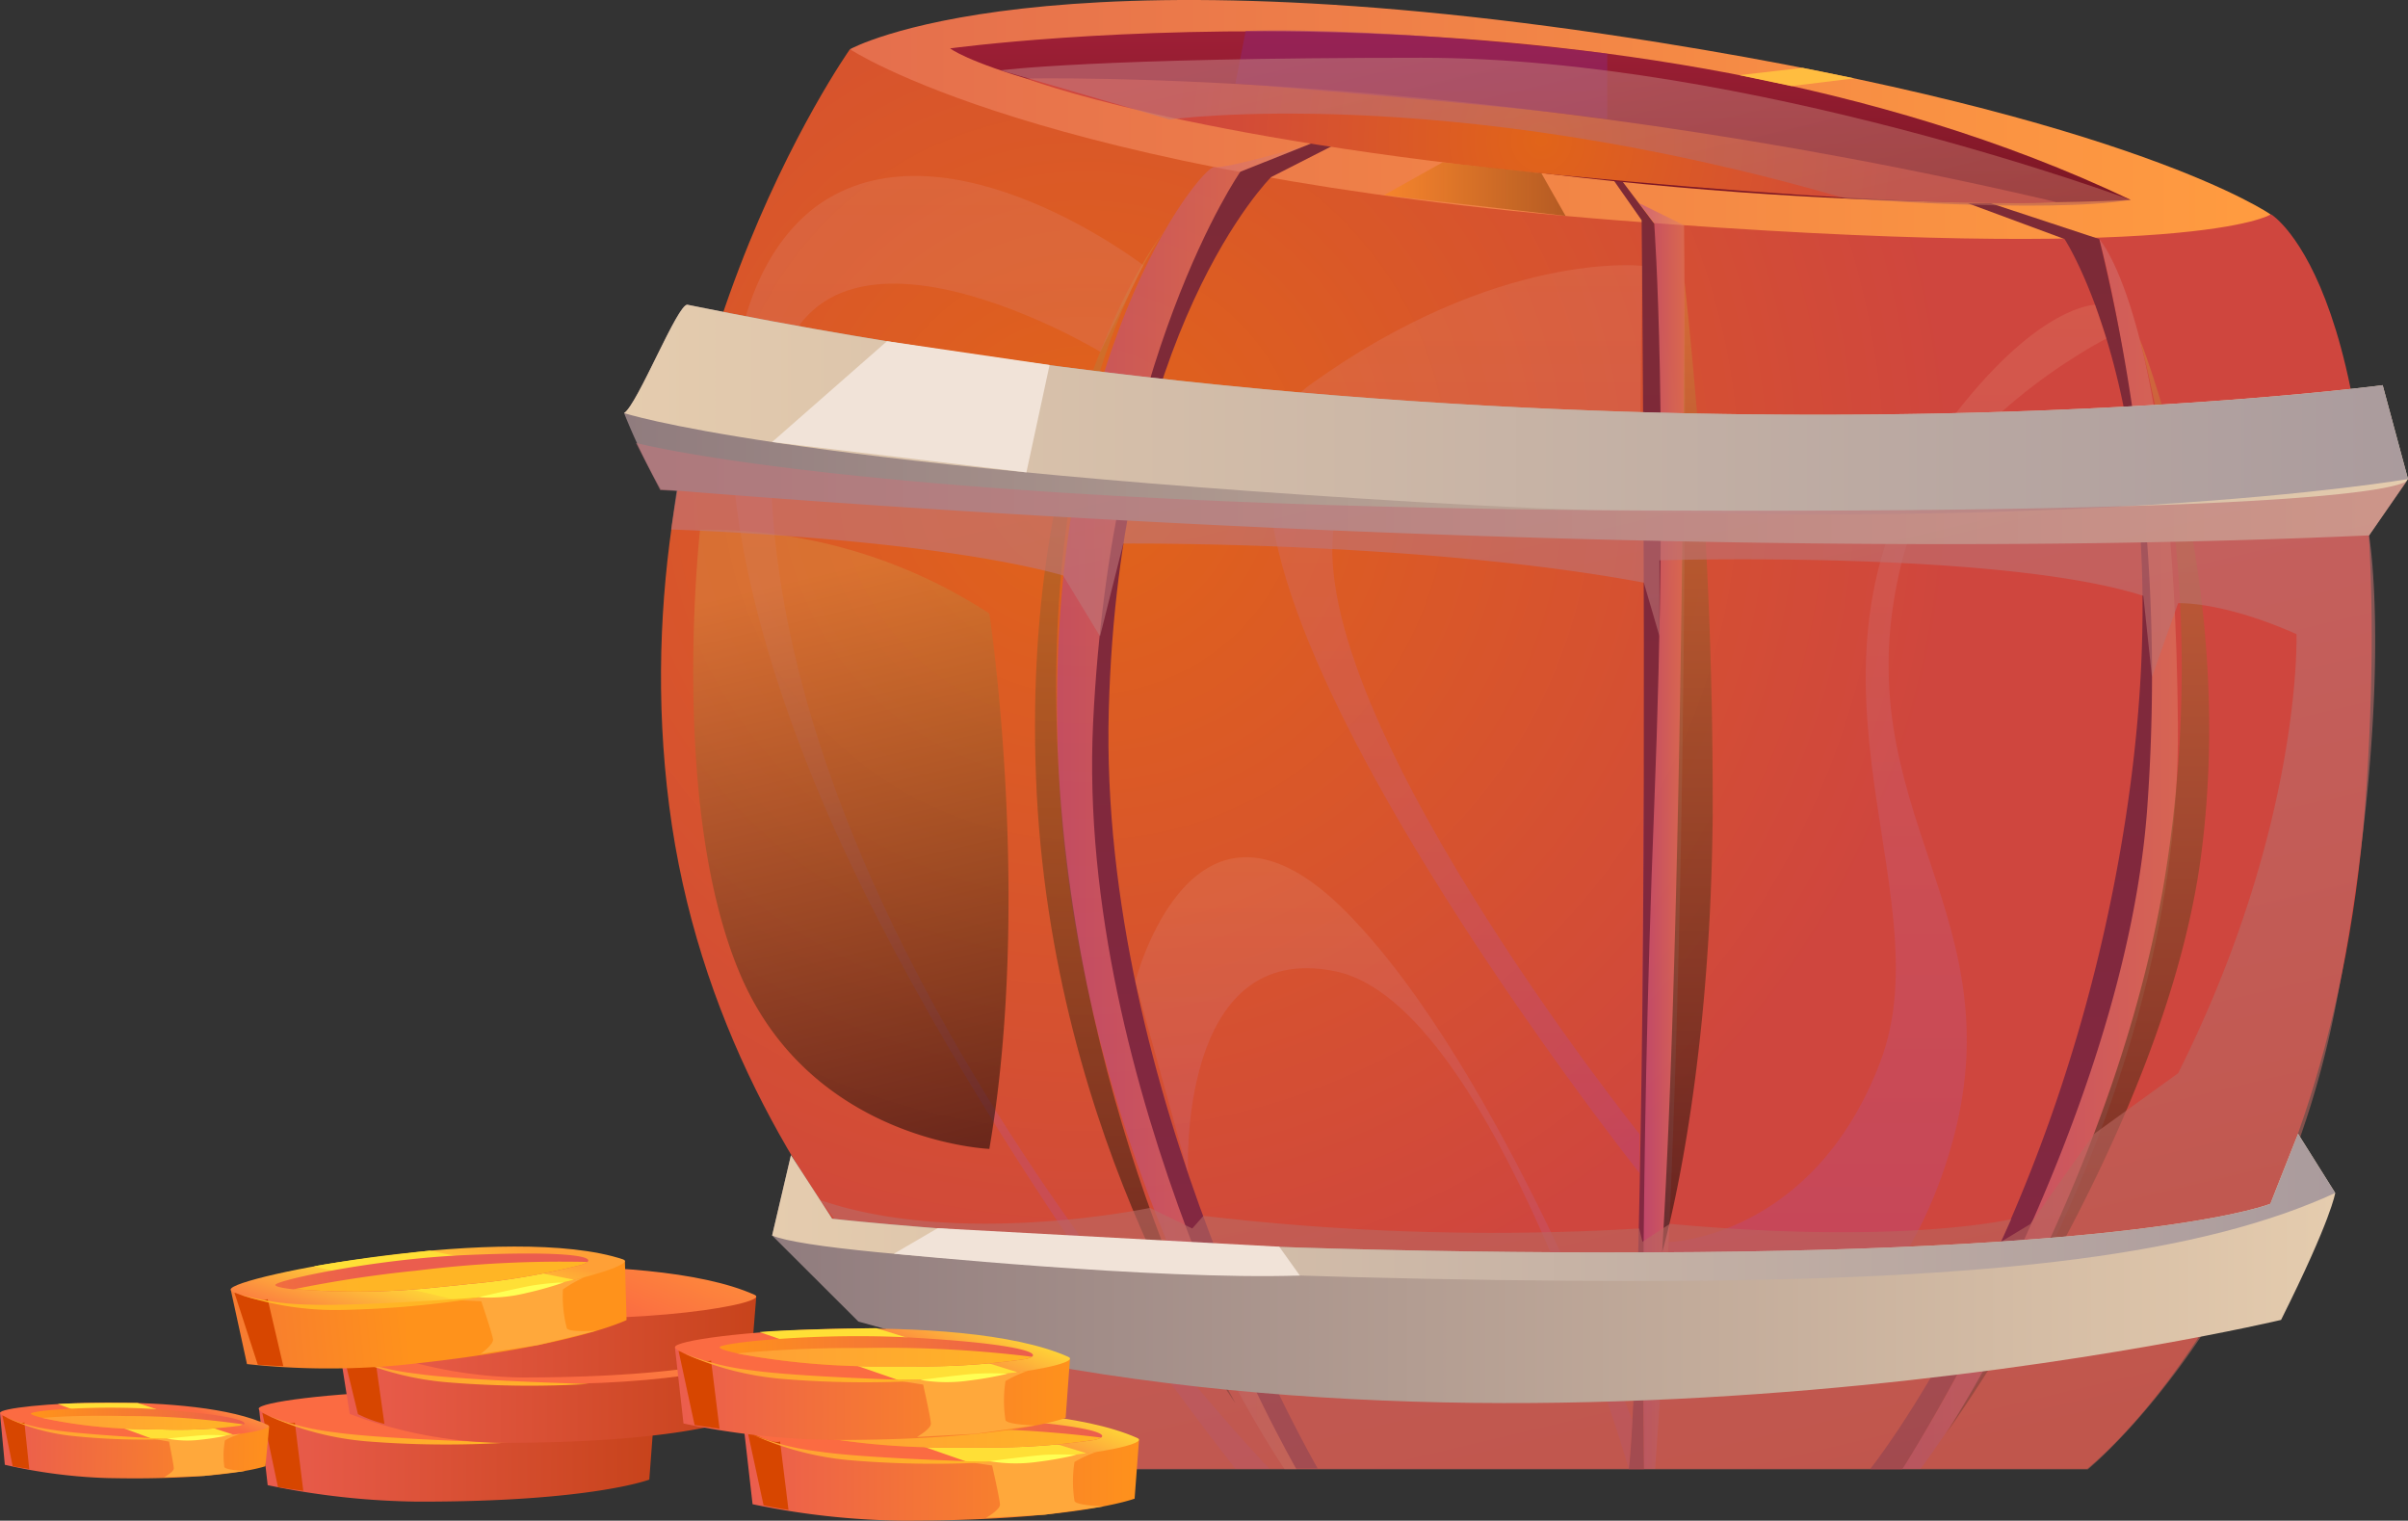 <svg xmlns="http://www.w3.org/2000/svg" xmlns:xlink="http://www.w3.org/1999/xlink" viewBox="0 0 233.9 147.7"><rect x="0" y="0" width="233.9" height="147.7" fill="#333333" stroke="none"/><defs><style>.cls-1{isolation:isolate;}.cls-18,.cls-2,.cls-21,.cls-22,.cls-23,.cls-24,.cls-25,.cls-26,.cls-27,.cls-28,.cls-3,.cls-31,.cls-32,.cls-33,.cls-34,.cls-35,.cls-36,.cls-37,.cls-38,.cls-39,.cls-4,.cls-40,.cls-41,.cls-42,.cls-43,.cls-44,.cls-45,.cls-46,.cls-47,.cls-48,.cls-49,.cls-5,.cls-50,.cls-51,.cls-52,.cls-53,.cls-54,.cls-55,.cls-56,.cls-57,.cls-58,.cls-59,.cls-6,.cls-60,.cls-61,.cls-62,.cls-63,.cls-64,.cls-65,.cls-66,.cls-67,.cls-68,.cls-69,.cls-7,.cls-8,.cls-9{fill-rule:evenodd;}.cls-2{fill:url(#_380);}.cls-3{fill:url(#_160);}.cls-13,.cls-23,.cls-25,.cls-28,.cls-4,.cls-5,.cls-6{mix-blend-mode:multiply;}.cls-10,.cls-11,.cls-12,.cls-23,.cls-24,.cls-29,.cls-4,.cls-5,.cls-6{opacity:0.5;}.cls-4{fill:url(#_77);}.cls-5{fill:url(#_77-2);}.cls-6{fill:url(#_77-3);}.cls-7{fill:url(#_391);}.cls-8{fill:url(#_391-2);}.cls-9{fill:url(#_391-3);}.cls-10,.cls-11,.cls-12,.cls-24,.cls-29,.cls-33,.cls-37,.cls-41,.cls-50,.cls-56,.cls-62,.cls-68{mix-blend-mode:screen;}.cls-10{fill:url(#_706);}.cls-11{fill:url(#_706-2);}.cls-12{fill:url(#_706-3);}.cls-13{opacity:0.3;}.cls-14{fill:url(#_77-4);}.cls-15{fill:url(#_77-5);}.cls-16{fill:url(#_77-6);}.cls-17{fill:url(#_77-7);}.cls-18{fill:url(#_106);}.cls-19{fill:url(#_169);}.cls-20{fill:url(#_380-2);}.cls-21{fill:url(#_363);}.cls-22{fill:#f1e3d8;}.cls-23{fill:#912774;}.cls-24{fill:url(#_706-4);}.cls-25,.cls-28{opacity:0.6;}.cls-25{fill:url(#_4);}.cls-26{fill:url(#_106-2);}.cls-27{fill:url(#_363-2);}.cls-28{fill:url(#_4-2);}.cls-29{fill:url(#_407);}.cls-30{fill:#ffbd40;}.cls-31{fill:url(#_451);}.cls-32{fill:url(#_448);}.cls-33{fill:url(#_436);}.cls-34{fill:url(#_9);}.cls-35{fill:url(#_451-2);}.cls-36{fill:url(#_448-2);}.cls-37{fill:url(#_436-2);}.cls-38{fill:url(#_9-2);}.cls-39{fill:url(#_451-3);}.cls-40{fill:url(#_448-3);}.cls-41{fill:url(#_436-3);}.cls-42{fill:url(#_9-3);}.cls-43{fill:url(#_443);}.cls-44{fill:url(#_65);}.cls-45{fill:#ffa83b;}.cls-46{fill:#ffdf36;}.cls-47{fill:url(#_6);}.cls-48{fill:url(#_9-4);}.cls-49{fill:#ffff54;}.cls-50{fill:url(#_436-4);}.cls-51{fill:url(#_9-5);}.cls-52{fill:url(#_443-2);}.cls-53{fill:url(#_65-2);}.cls-54{fill:url(#_6-2);}.cls-55{fill:url(#_9-6);}.cls-56{fill:url(#_436-5);}.cls-57{fill:url(#_9-7);}.cls-58{fill:url(#_443-3);}.cls-59{fill:url(#_65-3);}.cls-60{fill:url(#_6-3);}.cls-61{fill:url(#_9-8);}.cls-62{fill:url(#_436-6);}.cls-63{fill:url(#_9-9);}.cls-64{fill:url(#_443-4);}.cls-65{fill:url(#_65-4);}.cls-66{fill:url(#_6-4);}.cls-67{fill:url(#_9-10);}.cls-68{fill:url(#_436-7);}.cls-69{fill:url(#_9-11);}</style><radialGradient id="_380" cx="105.38" cy="46.29" r="84.73" gradientUnits="userSpaceOnUse"><stop offset="0" stop-color="#e16419"/><stop offset="1" stop-color="#cf463e"/></radialGradient><linearGradient id="_160" x1="82.56" y1="11.61" x2="220.59" y2="11.61" gradientUnits="userSpaceOnUse"><stop offset="0.01" stop-color="#e56f4d"/><stop offset="0.98" stop-color="#ff9b40"/></linearGradient><linearGradient id="_77" x1="184.77" y1="82.94" x2="211.55" y2="82.94" gradientUnits="userSpaceOnUse"><stop offset="0.01" stop-color="#ae429a"/><stop offset="1" stop-color="#e08368"/></linearGradient><linearGradient id="_77-2" x1="159.25" y1="81.2" x2="163.66" y2="81.2" xlink:href="#_77"/><linearGradient id="_77-3" x1="102.67" y1="78.31" x2="127.33" y2="78.31" xlink:href="#_77"/><linearGradient id="_391" x1="117.93" y1="142.66" x2="117.93" y2="13.68" gradientUnits="userSpaceOnUse"><stop offset="0" stop-color="#842744"/><stop offset="1" stop-color="#7d2a36"/></linearGradient><linearGradient id="_391-2" x1="195.33" y1="142.66" x2="195.33" y2="19.75" xlink:href="#_391"/><linearGradient id="_391-3" x1="159.05" y1="142.66" x2="159.05" y2="17.51" xlink:href="#_391"/><linearGradient id="_706" x1="201.79" y1="139.27" x2="201.79" y2="32.88" gradientUnits="userSpaceOnUse"><stop offset="0"/><stop offset="1" stop-color="#d7883d"/></linearGradient><linearGradient id="_706-2" x1="110.28" y1="136.28" x2="110.28" y2="22.31" xlink:href="#_706"/><linearGradient id="_706-3" x1="163.91" y1="121.62" x2="163.91" y2="27.3" xlink:href="#_706"/><linearGradient id="_77-4" x1="183.35" y1="133.89" x2="183.35" y2="29.6" xlink:href="#_77"/><linearGradient id="_77-5" x1="141.41" y1="113.9" x2="141.41" y2="25.76" xlink:href="#_77"/><linearGradient id="_77-6" x1="134.42" y1="142.66" x2="134.42" y2="83.27" xlink:href="#_77"/><linearGradient id="_77-7" x1="97.19" y1="142.66" x2="97.19" y2="17.09" xlink:href="#_77"/><linearGradient id="_106" x1="60.62" y1="41.21" x2="233.9" y2="41.21" gradientUnits="userSpaceOnUse"><stop offset="0" stop-color="#907c7e"/><stop offset="1" stop-color="#e5ccae"/></linearGradient><linearGradient id="_169" x1="149.62" y1="19.67" x2="149.62" y2="3.04" gradientUnits="userSpaceOnUse"><stop offset="0" stop-color="#7a1623"/><stop offset="0.99" stop-color="#9e1f36"/></linearGradient><radialGradient id="_380-2" cx="149.73" cy="13.68" r="35.64" xlink:href="#_380"/><linearGradient id="_363" x1="60.62" y1="39.78" x2="233.9" y2="39.78" gradientUnits="userSpaceOnUse"><stop offset="0" stop-color="#e5ccae"/><stop offset="1" stop-color="#aa9b9d"/></linearGradient><linearGradient id="_706-4" x1="92.21" y1="113.01" x2="78.73" y2="56.15" xlink:href="#_706"/><linearGradient id="_4" x1="172.97" y1="150.67" x2="146.12" y2="37.37" gradientUnits="userSpaceOnUse"><stop offset="0.01" stop-color="#b66054"/><stop offset="1" stop-color="#bf777c"/></linearGradient><linearGradient id="_106-2" x1="75" y1="123.19" x2="226.83" y2="123.19" xlink:href="#_106"/><linearGradient id="_363-2" x1="75" y1="117.26" x2="226.83" y2="117.26" xlink:href="#_363"/><linearGradient id="_4-2" x1="156.47" y1="31.66" x2="148.68" y2="-1.19" xlink:href="#_4"/><linearGradient id="_407" x1="134.42" y1="18.37" x2="152.07" y2="18.37" gradientUnits="userSpaceOnUse"><stop offset="0" stop-color="#ff8a10"/><stop offset="1" stop-color="#773100"/></linearGradient><linearGradient id="_451" x1="-4521.01" y1="132.77" x2="-4482.63" y2="132.77" gradientTransform="matrix(-1, 0, 0, 1, -4457.29, 0.96)" gradientUnits="userSpaceOnUse"><stop offset="0" stop-color="#c7431b"/><stop offset="1" stop-color="#eb5d4e"/></linearGradient><linearGradient id="_448" x1="-4498.99" y1="135.49" x2="-4504.6" y2="122.28" gradientTransform="matrix(-1, 0, 0, 1, -4457.29, 0.96)" gradientUnits="userSpaceOnUse"><stop offset="0" stop-color="#fb6b42"/><stop offset="0.97" stop-color="#ffa036"/></linearGradient><linearGradient id="_436" x1="-4484.98" y1="136.21" x2="-4484.98" y2="128.64" gradientTransform="matrix(-1, 0, 0, 1, -4457.29, 0.96)" gradientUnits="userSpaceOnUse"><stop offset="0" stop-color="#d74600"/><stop offset="1"/></linearGradient><linearGradient id="_9" x1="-4506.81" y1="130.27" x2="-4483.43" y2="130.27" gradientTransform="matrix(-1, 0, 0, 1, -4457.29, 0.96)" gradientUnits="userSpaceOnUse"><stop offset="0" stop-color="#ffb525"/><stop offset="0.97" stop-color="#ffa036"/></linearGradient><linearGradient id="_451-2" x1="-4528.88" y1="127.07" x2="-4490.51" y2="127.07" xlink:href="#_451"/><linearGradient id="_448-2" x1="-4506.86" y1="129.79" x2="-4512.47" y2="116.57" xlink:href="#_448"/><linearGradient id="_436-2" x1="-4492.85" y1="129.7" x2="-4492.85" y2="122.94" xlink:href="#_436"/><linearGradient id="_9-2" x1="-4514.69" y1="124.57" x2="-4491.3" y2="124.57" xlink:href="#_9"/><linearGradient id="_451-3" x1="-4530.94" y1="120.69" x2="-4492.57" y2="120.69" xlink:href="#_451"/><linearGradient id="_448-3" x1="-4508.93" y1="123.41" x2="-4514.53" y2="110.2" xlink:href="#_448"/><linearGradient id="_436-3" x1="-4494.92" y1="123.32" x2="-4494.92" y2="116.56" xlink:href="#_436"/><linearGradient id="_9-3" x1="-4516.75" y1="118.19" x2="-4493.36" y2="118.19" xlink:href="#_9"/><linearGradient id="_443" x1="-4568.14" y1="134.54" x2="-4529.77" y2="134.54" gradientTransform="matrix(-1, 0, 0, 1, -4457.29, 0.96)" gradientUnits="userSpaceOnUse"><stop offset="0" stop-color="#ff921b"/><stop offset="1" stop-color="#eb5d4e"/></linearGradient><linearGradient id="_65" x1="-4546.13" y1="137.26" x2="-4551.74" y2="124.05" gradientTransform="matrix(-1, 0, 0, 1, -4457.29, 0.96)" gradientUnits="userSpaceOnUse"><stop offset="0" stop-color="#fb6b42"/><stop offset="0.56" stop-color="#ffdf36"/><stop offset="0.97" stop-color="#ffa036"/></linearGradient><linearGradient id="_6" x1="-4564.55" y1="130.41" x2="-4534.11" y2="130.41" gradientTransform="matrix(-1, 0, 0, 1, -4457.29, 0.96)" gradientUnits="userSpaceOnUse"><stop offset="0" stop-color="#eb5d4e"/><stop offset="1" stop-color="#ff921b"/></linearGradient><linearGradient id="_9-4" x1="-4564.45" y1="130.99" x2="-4535.83" y2="130.99" xlink:href="#_9"/><linearGradient id="_436-4" x1="-4532.12" y1="137.98" x2="-4532.12" y2="130.41" xlink:href="#_436"/><linearGradient id="_9-5" x1="-4553.95" y1="132.04" x2="-4530.57" y2="132.04" xlink:href="#_9"/><linearGradient id="_443-2" x1="-4561.43" y1="126.67" x2="-4523.05" y2="126.67" xlink:href="#_443"/><linearGradient id="_65-2" x1="-4539.41" y1="129.39" x2="-4545.02" y2="116.18" xlink:href="#_65"/><linearGradient id="_6-2" x1="-4557.84" y1="122.54" x2="-4527.4" y2="122.54" xlink:href="#_6"/><linearGradient id="_9-6" x1="-4557.73" y1="123.12" x2="-4529.11" y2="123.12" xlink:href="#_9"/><linearGradient id="_436-5" x1="-4525.4" y1="130.11" x2="-4525.4" y2="122.54" xlink:href="#_436"/><linearGradient id="_9-7" x1="-4547.23" y1="124.17" x2="-4523.85" y2="124.17" xlink:href="#_9"/><linearGradient id="_443-3" x1="-4486.6" y1="618.22" x2="-4448.23" y2="618.22" gradientTransform="matrix(-0.99, 0.1, 0.1, 0.99, -4464.64, -42.83)" xlink:href="#_443"/><linearGradient id="_65-3" x1="-4464.58" y1="620.94" x2="-4470.19" y2="607.72" gradientTransform="matrix(-0.99, 0.1, 0.1, 0.99, -4464.64, -42.83)" xlink:href="#_65"/><linearGradient id="_6-3" x1="-4483.01" y1="614.09" x2="-4452.57" y2="614.09" gradientTransform="matrix(-0.99, 0.1, 0.1, 0.99, -4464.64, -42.83)" xlink:href="#_6"/><linearGradient id="_9-8" x1="-4482.9" y1="614.66" x2="-4454.28" y2="614.66" gradientTransform="matrix(-0.99, 0.1, 0.1, 0.99, -4464.64, -42.83)" xlink:href="#_9"/><linearGradient id="_436-6" x1="-4450.57" y1="621.66" x2="-4450.57" y2="614.09" gradientTransform="matrix(-0.99, 0.1, 0.1, 0.99, -4464.64, -42.83)" xlink:href="#_436"/><linearGradient id="_9-9" x1="-4472.41" y1="615.72" x2="-4449.02" y2="615.72" gradientTransform="matrix(-0.99, 0.1, 0.1, 0.99, -4464.64, -42.83)" xlink:href="#_9"/><linearGradient id="_443-4" x1="-4502.56" y1="56.96" x2="-4476.39" y2="56.96" gradientTransform="matrix(-1, -0.02, -0.02, 1, -4474.31, -14.7)" xlink:href="#_443"/><linearGradient id="_65-4" x1="-4487.54" y1="58.81" x2="-4491.37" y2="49.8" gradientTransform="matrix(-1, -0.02, -0.02, 1, -4474.31, -14.7)" xlink:href="#_65"/><linearGradient id="_6-4" x1="-4500.11" y1="54.14" x2="-4479.35" y2="54.14" gradientTransform="matrix(-1, -0.02, -0.02, 1, -4474.31, -14.7)" xlink:href="#_6"/><linearGradient id="_9-10" x1="-4500.04" y1="54.53" x2="-4480.52" y2="54.53" gradientTransform="matrix(-1, -0.02, -0.02, 1, -4474.31, -14.7)" xlink:href="#_9"/><linearGradient id="_436-7" x1="-4477.99" y1="59.3" x2="-4477.99" y2="54.14" gradientTransform="matrix(-1, -0.02, -0.02, 1, -4474.31, -14.7)" xlink:href="#_436"/><linearGradient id="_9-11" x1="-4492.88" y1="55.25" x2="-4476.93" y2="55.25" gradientTransform="matrix(-1, -0.02, -0.02, 1, -4474.31, -14.7)" xlink:href="#_9"/></defs><g class="cls-1"><g id="Слой_2" data-name="Слой 2"><g id="Pirate"><path class="cls-2" d="M82.56,4.78S59.71,37,65,78.27s39.28,64.39,39.28,64.39h98.46s24.1-18.73,27.15-66.55-9.27-55.28-9.27-55.28S143.68,28.1,82.56,4.78Z"/><path class="cls-3" d="M161.2,4.13c-60.23-9.66-78.64.65-78.64.65S100.86,17,157,21.39s63.56-.56,63.56-.56S207.31,11.52,161.2,4.13Z"/><path class="cls-4" d="M203.91,23.22s7.31,7.86,7.64,47.14-25,72.3-25,72.3h-1.8s18-26.91,22.19-58.17C211.55,50,203.91,23.22,203.91,23.22Z"/><path class="cls-5" d="M159.25,19.75l4.33,2.13s.81,73.12-2.81,120.78h-1.09s-.28-41.34,0-64.35c.37-32.71,1-56.64,1-56.64Z"/><path class="cls-6" d="M127.33,14s-8.3,2.45-9.4,2.23-16.64,18.32-15.16,57.52,22,68.94,22,68.94h1.15s-13.31-25.14-17.09-48.81-3.78-44.07,12.32-76.34Z"/><path class="cls-7" d="M128,13.68l-7.52,3s-12.58,18-14.3,53.49,19.72,72.47,19.72,72.47H128S106.71,106.18,107.7,69,123.47,17.2,123.47,17.2L129.75,14Z"/><path class="cls-8" d="M193.39,19.75l10.52,3.47a178.1,178.1,0,0,1,4.68,55c-2.13,30.8-23.82,64.49-23.82,64.49h-3.13S199.06,121,205.8,83.5c7.39-41.08-5.26-60.28-5.26-60.28l-9.37-3.47Z"/><path class="cls-9" d="M156.74,17.51l2.72,3.88s.49,47.32,0,82.32-1.25,39-1.25,39h1.47s-.47-27.23,1-64.39,0-56.6,0-56.6l-3.08-4.09Z"/><path class="cls-10" d="M207.82,32.88s9.48,23.21,6,50.06S189,139.27,189,139.27,205.68,113.73,210.32,85A127.06,127.06,0,0,0,207.82,32.88Z"/><path class="cls-11" d="M113.18,22.31S101,38,102.77,73.72,120,136.28,120,136.28,102,111.44,100.63,75.45,113.18,22.31,113.18,22.31Z"/><path class="cls-12" d="M163.62,27.3s-.18,61.94-2.17,94.32c0,0,4.67-15.63,4.91-42.32A466.19,466.19,0,0,0,163.62,27.3Z"/><g class="cls-13"><path class="cls-14" d="M190,40.11c-18.58,24-.82,46-7.39,63.11s-20.54,17.42-20.54,17.42v13S181,137.4,189,113.08,178.5,79.2,184.77,54.42c3.32-13.15,19.83-21.54,19.83-21.54l-1.1-3.28S198.16,29.6,190,40.11Z"/><path class="cls-15" d="M159.25,47.68S133.82,31.74,129.75,50s29.5,60.14,29.5,60.14l0,3.8s-50.29-63.4-32-76.57S159.5,25.82,159.5,25.82Z"/><path class="cls-16" d="M158.21,142.66l.36-4.68s-12.67-34-27.7-49.3-20.59,6.65-20.59,6.65l5.12,18.57s-1.07-22.76,14.35-19.55S158.21,142.66,158.21,142.66Z"/><path class="cls-17" d="M111.06,25.76l-4.18,8.41S76.53,15.87,75,40.12c-3.11,49.3,48.31,102.54,48.31,102.54H120s-28.93-36.4-41.5-68.2-7.25-49,1.32-54.79C92.29,11.36,111.06,25.76,111.06,25.76Z"/></g><path class="cls-18" d="M230.12,52C154.53,55.4,64.18,47.52,64.18,47.52a58.87,58.87,0,0,1-3.56-7.4c1.31-.82,5.23-10.71,6.16-10.52,88.43,18,164.66,7.81,164.66,7.81l2.46,9.12Z"/><path class="cls-19" d="M92.29,4.7s65-8.95,114.67,14.71c0,0-26.6,1.67-63.77-3.45C98.58,9.8,92.29,4.7,92.29,4.7Z"/><path class="cls-20" d="M99.7,7.63s44.49-1.07,100.07,12c0,0-11.47.91-48.2-2.62S99.7,7.63,99.7,7.63Z"/><path class="cls-21" d="M233.9,46.53s-34.26,5.91-96.38,2.22-76.9-8.63-76.9-8.63c1.31-.82,5.23-10.71,6.16-10.52,88.43,18,164.66,7.81,164.66,7.81Z"/><polygon class="cls-22" points="86.16 33.14 75 42.93 99.7 45.88 101.95 35.45 86.16 33.14"/><path class="cls-23" d="M121,3l-1,5.11s27.11,2.16,36.12,3.46V5.21S135.54,2.61,121,3Z"/><path class="cls-24" d="M68,51.46a50.09,50.09,0,0,1,28.1,8.13s4.19,27.61,0,52c0,0-17.3-.68-24.22-17S68,51.46,68,51.46Z"/><path class="cls-25" d="M65.19,51.43s24.76.77,38.07,4.46l3.59,5.91,2.26-9s28.71-.27,50.56,3.79l1.52,5.19V54.42s33.09-1,47,3.45l.84,7.88,2.54-7.16s4.23-.23,11.5,3c0,0,.58,18.57-11.5,42.65l-8.16,5.89-6.21,8.77-2.83,1.71,1-2.2s-10.5,2.53-33.17.46l-2.66,1.74-.32-1.29a239.49,239.49,0,0,1-42.32-1.23l-1.09,1.23-4.11-2s-18.48,3.9-32-.75c0,0,12.07,16.78,24.64,26.15h98.46s18.29-15,24.12-45.22S230.12,52,230.12,52l3.78-5.42s.78,3.35-74,3-98.12-6.56-98.12-6.56l2.35,4.59,1.59.07Z"/><path class="cls-26" d="M226.83,115.87s-.33,2.47-5.26,12.33c0,0-75.75,18.07-138.19.16L75,120l1.83-7.8,4,6.17s30.19,3.44,79.48,3.27,60.22-4.72,60.22-4.72l2.69-6.8Z"/><path class="cls-27" d="M226.83,115.87c-12.49,5.74-31.88,8.55-67.86,8.55S80.09,122.21,75,120l1.83-7.8,4,6.17s30.19,3.44,79.48,3.27,60.22-4.72,60.22-4.72l2.69-6.8Z"/><path class="cls-22" d="M91.08,119.29l-4.25,2.48s25.45,2.58,39.43,2.12l-2-2.8Z"/><path class="cls-28" d="M113.61,11.61s26.46-3.7,65.57,7.64c0,0,19.5,1.52,27.78.16,0,0-37-13.8-68.88-13.8S97.19,6.83,97.19,6.83Z"/><polygon class="cls-29" points="134.43 18.96 152.07 20.97 149.73 16.84 140.12 15.77 134.43 18.96"/><polygon class="cls-30" points="168.95 7.3 175.1 6.59 180.11 7.61 174 8.36 168.95 7.3"/><path class="cls-31" d="M63.5,138l-.43,5.71s-5.66,2.17-22.5,2.14A75.3,75.3,0,0,1,26,144.25l-.83-7.37Z"/><path class="cls-32" d="M63.34,137.82c1.75.79-10.81,3.11-25.93,2-7.71-.57-12.28-2.43-12.28-3C25.13,135.59,52.84,133.12,63.34,137.82Z"/><path class="cls-33" d="M29.46,144.8l-.82-6.63s-.48.42-3.16-.95L27,144.44S28.58,144.69,29.46,144.8Z"/><path class="cls-34" d="M49.3,140.12s-12.23-.33-16.76-1a25.22,25.22,0,0,1-6.62-1.68A29.08,29.08,0,0,0,35.69,140,97.31,97.31,0,0,0,49.3,140.12Z"/><path class="cls-35" d="M71.38,132.3,71,138s-5.67,2.17-22.5,2.14a43.77,43.77,0,0,1-14.53-2.81L33,131.19Z"/><path class="cls-36" d="M71.22,132.13c1.75.79-10.8,3.11-25.93,2C37.58,133.57,33,131.7,33,131.19,33,129.9,60.72,127.42,71.22,132.13Z"/><path class="cls-37" d="M37.34,138.3l-.82-5.82s-.48.42-3.16-.95l1.41,5.82A12.3,12.3,0,0,0,37.34,138.3Z"/><path class="cls-38" d="M57.19,134.42s-12.24-.32-16.77-1a25,25,0,0,1-6.61-1.68,29,29,0,0,0,9.77,2.53A96.54,96.54,0,0,0,57.19,134.42Z"/><path class="cls-39" d="M73.46,125.93,73,131.65s-5.66,2.16-22.5,2.14A43.67,43.67,0,0,1,36,131l-.92-6.16Z"/><path class="cls-40" d="M73.29,125.76c1.76.79-10.8,3.11-25.92,2-7.71-.56-12.29-2.43-12.28-2.94C35.09,123.53,62.8,121.05,73.29,125.76Z"/><path class="cls-41" d="M39.42,131.93l-.83-5.82s-.47.42-3.15-1l1.4,5.82A12.46,12.46,0,0,0,39.42,131.93Z"/><path class="cls-42" d="M59.26,128.05s-12.23-.32-16.76-1a25.06,25.06,0,0,1-6.62-1.68,29.08,29.08,0,0,0,9.77,2.53A96.54,96.54,0,0,0,59.26,128.05Z"/><path class="cls-43" d="M110.64,139.84l-.43,5.72s-5.67,2.16-22.5,2.14a75.17,75.17,0,0,1-14.61-1.6l-.84-7.37Z"/><path class="cls-44" d="M110.47,139.67c1.75.79-10.8,3.11-25.93,2-7.71-.56-12.28-2.43-12.28-2.94C72.26,137.44,100,135,110.47,139.67Z"/><path class="cls-45" d="M106.57,141a11.74,11.74,0,0,0-2.2,1,12,12,0,0,0,0,3.78c.14.46,2.88.53,2.88.53l-5.76.81-5.72.31s1.36-.78,1.36-1.28-.76-3.81-.76-3.81L94,142S102.3,141.65,106.57,141Z"/><path class="cls-46" d="M105.52,141.15l-13.69-4.23s-8.33.09-11.35.38L94,142A95.57,95.57,0,0,0,105.52,141.15Z"/><path class="cls-47" d="M76.61,138.73c0,.14.62.36,1.71.6l.43.09a72.88,72.88,0,0,0,12.53,1.17h4a69.18,69.18,0,0,0,11.09-.74,2.16,2.16,0,0,0,.59-.22.22.22,0,0,0,.1-.15c0-.46-2.8-1.2-11.75-1.72S76.61,138.29,76.61,138.73Z"/><path class="cls-48" d="M78.32,139.33l.43.09a72.88,72.88,0,0,0,12.53,1.17h4a69.18,69.18,0,0,0,11.09-.74,2.16,2.16,0,0,0,.59-.22,114.23,114.23,0,0,0-16.58-.85A116.44,116.44,0,0,0,78.32,139.33Z"/><path class="cls-49" d="M104.55,141.31a27.88,27.88,0,0,0-3.13,0c-1.37.1-5.31.61-5.31.61a15.2,15.2,0,0,0,4.72.06A33.31,33.31,0,0,0,104.55,141.31Z"/><path class="cls-50" d="M76.59,146.65,75.77,140s-.48.42-3.16-1l1.56,7.21S75.71,146.54,76.59,146.65Z"/><path class="cls-51" d="M96.44,142s-12.24-.32-16.77-1a25,25,0,0,1-6.61-1.68,29,29,0,0,0,9.77,2.53A96.54,96.54,0,0,0,96.44,142Z"/><path class="cls-52" d="M103.93,132l-.42,5.72s-5.67,2.17-22.5,2.14a75.34,75.34,0,0,1-14.62-1.6l-.83-7.37Z"/><path class="cls-53" d="M103.77,131.79c1.75.79-10.8,3.11-25.93,2-7.71-.56-12.28-2.42-12.28-2.94C65.56,129.56,93.27,127.09,103.77,131.79Z"/><path class="cls-45" d="M99.87,133.14a11.61,11.61,0,0,0-2.2,1,12,12,0,0,0,0,3.79c.14.45,2.88.52,2.88.52l-5.76.81-5.72.31s1.35-.78,1.35-1.28-.75-3.81-.75-3.81l-2.41-.37S95.59,133.77,99.87,133.14Z"/><path class="cls-46" d="M98.82,133.28,85.13,129s-8.33.1-11.35.38l13.47,4.66A97,97,0,0,0,98.82,133.28Z"/><path class="cls-54" d="M69.9,130.86c0,.13.63.35,1.71.59l.43.09a73.12,73.12,0,0,0,12.54,1.17h4A70,70,0,0,0,99.64,132a1.92,1.92,0,0,0,.59-.22c.07-.05.11-.09.11-.15,0-.46-2.81-1.2-11.75-1.71S69.91,130.41,69.9,130.86Z"/><path class="cls-55" d="M71.61,131.45l.43.09a73.12,73.12,0,0,0,12.54,1.17h4A70,70,0,0,0,99.64,132a1.92,1.92,0,0,0,.59-.22,115.57,115.57,0,0,0-16.57-.85A119.86,119.86,0,0,0,71.61,131.45Z"/><path class="cls-49" d="M97.85,133.43a29.11,29.11,0,0,0-3.13,0c-1.37.09-5.32.6-5.32.6a15.28,15.28,0,0,0,4.73.06A33.31,33.31,0,0,0,97.85,133.43Z"/><path class="cls-56" d="M69.89,138.77l-.82-6.63s-.48.42-3.16-.95l1.56,7.22S69,138.66,69.89,138.77Z"/><path class="cls-57" d="M89.73,134.09s-12.23-.33-16.76-1a25.22,25.22,0,0,1-6.62-1.68,29.08,29.08,0,0,0,9.77,2.53A97.29,97.29,0,0,0,89.73,134.09Z"/><path class="cls-58" d="M60.7,122.47l.16,5.74s-5.42,2.72-22.17,4.4a74.56,74.56,0,0,1-14.7-.12l-1.58-7.24Z"/><path class="cls-59" d="M60.52,122.32c1.82.6-10.43,4.19-25.59,4.61-7.73.22-12.47-1.17-12.52-1.68C22.28,124,49.6,118.7,60.52,122.32Z"/><path class="cls-45" d="M56.78,124.05a12.3,12.3,0,0,0-2.1,1.19,12.15,12.15,0,0,0,.38,3.77c.19.43,2.92.23,2.92.23l-5.65,1.39-5.66.88s1.27-.91,1.22-1.41-1.14-3.71-1.14-3.71l-2.44-.12S52.59,125.11,56.78,124.05Z"/><path class="cls-46" d="M55.74,124.3l-14-2.83s-8.28.94-11.25,1.53l13.86,3.27A98.06,98.06,0,0,0,55.74,124.3Z"/><path class="cls-60" d="M26.74,124.81c0,.14.65.3,1.76.42l.43,0a74,74,0,0,0,12.59-.1l3.14-.32.82-.09a69.36,69.36,0,0,0,11-1.87,1.85,1.85,0,0,0,.57-.28c.06-.05.1-.1.09-.15,0-.46-2.91-.91-11.87-.52S26.69,124.37,26.74,124.81Z"/><path class="cls-61" d="M28.5,125.23l.43,0a74,74,0,0,0,12.59-.1l3.14-.32.82-.09a69.36,69.36,0,0,0,11-1.87,1.85,1.85,0,0,0,.57-.28,114.09,114.09,0,0,0-16.57.84A118.38,118.38,0,0,0,28.5,125.23Z"/><path class="cls-49" d="M54.8,124.55a27.93,27.93,0,0,0-3.11.31c-1.36.24-5.23,1.14-5.23,1.14a15.17,15.17,0,0,0,4.7-.42A35,35,0,0,0,54.8,124.55Z"/><path class="cls-62" d="M27.52,132.69,26,126.18s-.43.46-3.23-.63l2.27,7S26.63,132.67,27.52,132.69Z"/><path class="cls-63" d="M46.79,126s-12.2.91-16.78.71a25.33,25.33,0,0,1-6.75-1,29.11,29.11,0,0,0,10,1.52A96,96,0,0,0,46.79,126Z"/><path class="cls-64" d="M26.15,138.52l-.37,3.89s-3.89,1.4-15.37,1.15a51.42,51.42,0,0,1-9.94-1.29l-.47-5Z"/><path class="cls-65" d="M26,138.4c1.18.56-7.41,2-17.71,1C3.08,138.92,0,137.58,0,137.23,0,136.35,19,135.05,26,138.4Z"/><path class="cls-45" d="M23.36,139.26a7.55,7.55,0,0,0-1.51.64,8.18,8.18,0,0,0-.06,2.58c.09.31,2,.4,2,.4l-3.94.47-3.91.13s.94-.51.94-.85-.46-2.61-.46-2.61l-1.64-.29S20.44,139.63,23.36,139.26Z"/><path class="cls-46" d="M22.64,139.34l-9.27-3.07s-5.68-.05-7.75.1l9.12,3.36A65.16,65.16,0,0,0,22.64,139.34Z"/><path class="cls-66" d="M3,137.3c0,.09.42.25,1.16.42l.29.07a49,49,0,0,0,8.53,1l2.15.05h.56a46.41,46.41,0,0,0,7.57-.35,1.84,1.84,0,0,0,.41-.14c.05,0,.07-.07.07-.1,0-.32-1.89-.86-8-1.34S3,137,3,137.3Z"/><path class="cls-67" d="M4.12,137.72l.29.07a49,49,0,0,0,8.53,1l2.15.05h.56a46.41,46.41,0,0,0,7.57-.35,1.84,1.84,0,0,0,.41-.14,77.66,77.66,0,0,0-11.29-.81C8.36,137.46,5.78,137.57,4.12,137.72Z"/><path class="cls-49" d="M22,139.44a18.73,18.73,0,0,0-2.13-.05c-.94.05-3.64.34-3.64.34a10.53,10.53,0,0,0,3.22.11A23.94,23.94,0,0,0,22,139.44Z"/><path class="cls-68" d="M2.84,142.69l-.47-4.53s-.33.28-2.14-.69l1,4.94S2.24,142.6,2.84,142.69Z"/><path class="cls-69" d="M16.44,139.77S8.1,139.38,5,138.86a17.43,17.43,0,0,1-4.49-1.23,19.91,19.91,0,0,0,6.63,1.85A65.46,65.46,0,0,0,16.44,139.77Z"/></g></g></g></svg>